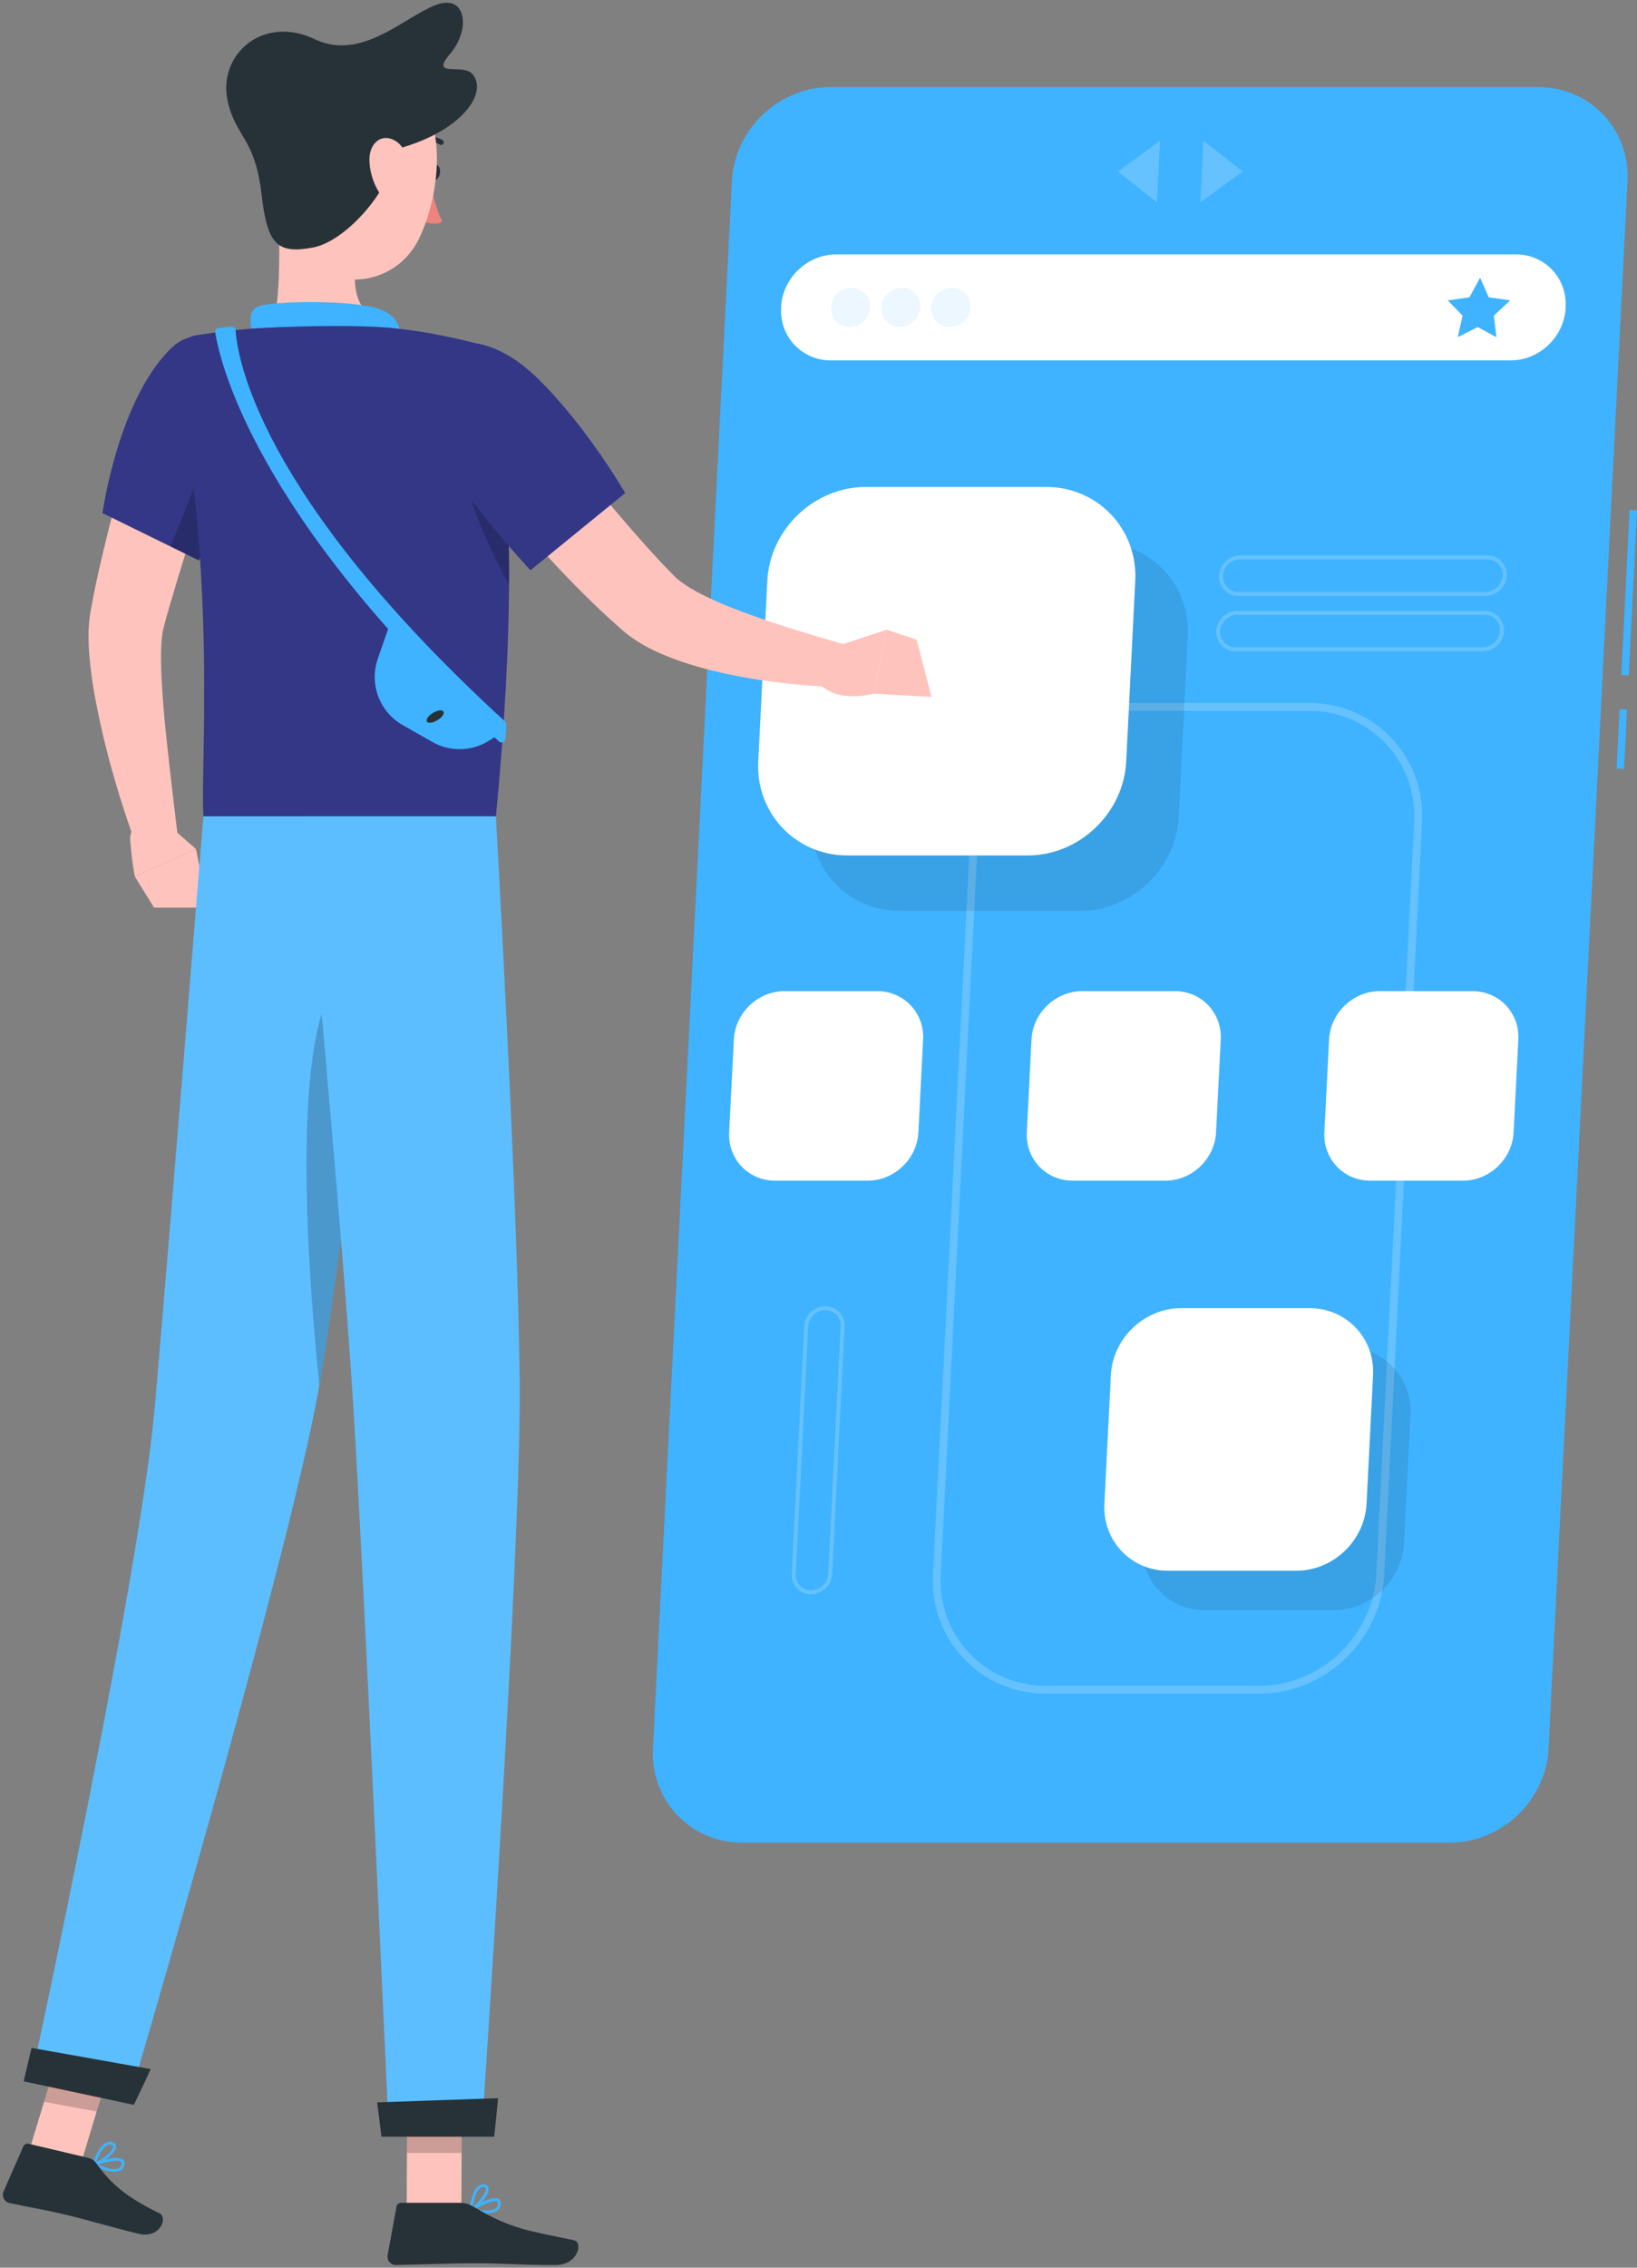 <?xml version="1.0" encoding="UTF-8"?>
<svg xmlns="http://www.w3.org/2000/svg" width="312" height="432" viewBox="0 0 312 432" fill="none">
  <rect x="0" y="0" width="312" height="432" fill="#808080" stroke="none"/>
  <path d="M310.589 97.14L309.015 128.567L310.426 128.638L312 97.211L310.589 97.14Z" fill="#3FB3FF"></path>
  <path d="M308.686 135.09L308.119 146.415L309.53 146.485L310.097 135.161L308.686 135.09Z" fill="#3FB3FF"></path>
  <path d="M276.378 351.024H141.414C131.592 351.024 123.961 342.975 124.449 333.143L139.5 34.471C140.001 24.638 148.437 16.59 158.26 16.59H293.224C303.046 16.59 310.677 24.638 310.188 34.471L295.138 333.143C294.636 342.975 286.2 351.024 276.378 351.024Z" fill="#3FB3FF"></path>
  <path opacity="0.2" d="M240.059 322.637H199.358C193.337 322.637 187.766 320.271 183.687 315.976C179.594 311.668 177.521 305.972 177.825 299.932L185.047 156.543C185.68 144.068 196.321 133.918 208.797 133.918H249.499C255.519 133.918 261.09 136.284 265.169 140.579C269.262 144.887 271.335 150.583 271.031 156.622L263.81 300.011C263.176 312.487 252.535 322.637 240.059 322.637ZM208.784 135.411C197.1 135.411 187.119 144.927 186.525 156.622L179.304 300.011C179.026 305.641 180.954 310.941 184.756 314.945C188.558 318.936 193.733 321.143 199.344 321.143H240.046C251.73 321.143 261.711 311.628 262.305 299.932L269.526 156.543C269.803 150.913 267.876 145.614 264.074 141.609C260.272 137.618 255.096 135.411 249.486 135.411H208.784Z" fill="white"></path>
  <path opacity="0.1" d="M205.893 173.525H171.488C161.666 173.525 154.035 165.477 154.524 155.644L156.253 121.204C156.755 111.372 165.191 103.324 175.013 103.324H209.418C219.24 103.324 226.871 111.372 226.382 121.204L224.653 155.644C224.151 165.477 215.715 173.525 205.893 173.525Z" fill="black"></path>
  <path d="M195.885 162.966H161.481C151.659 162.966 144.028 154.918 144.516 145.085L146.246 110.645C146.747 100.813 155.184 92.765 165.006 92.765H199.41C209.233 92.765 216.863 100.813 216.375 110.645L214.645 145.085C214.144 154.918 205.708 162.966 195.885 162.966Z" fill="white"></path>
  <path opacity="0.1" d="M254.212 306.751H229.696C222.699 306.751 217.26 301.016 217.616 294.012L218.857 269.47C219.214 262.466 225.221 256.73 232.231 256.73H256.747C263.744 256.73 269.183 262.466 268.827 269.47L267.586 294.012C267.229 301.016 261.222 306.751 254.212 306.751Z" fill="black"></path>
  <path d="M247.083 299.231H222.567C215.57 299.231 210.13 293.496 210.487 286.492L211.728 261.95C212.084 254.946 218.091 249.21 225.101 249.21H249.617C256.615 249.21 262.054 254.946 261.697 261.95L260.456 286.492C260.1 293.496 254.093 299.231 247.083 299.231Z" fill="white"></path>
  <path d="M165.389 224.92H147.698C142.642 224.92 138.721 220.784 138.972 215.722L139.87 198.013C140.12 192.952 144.464 188.815 149.52 188.815H167.211C172.267 188.815 176.188 192.952 175.937 198.013L175.04 215.722C174.789 220.784 170.445 224.92 165.389 224.92Z" fill="white"></path>
  <path d="M278.833 224.92H261.143C256.086 224.92 252.165 220.784 252.416 215.722L253.314 198.013C253.565 192.952 257.908 188.815 262.965 188.815H280.655C285.712 188.815 289.633 192.952 289.382 198.013L288.484 215.722C288.233 220.784 283.89 224.92 278.833 224.92Z" fill="white"></path>
  <path d="M222.118 224.92H204.427C199.371 224.92 195.45 220.784 195.701 215.722L196.599 198.013C196.849 192.952 201.193 188.815 206.249 188.815H223.94C228.996 188.815 232.917 192.952 232.666 198.013L231.769 215.722C231.518 220.784 227.174 224.92 222.118 224.92Z" fill="white"></path>
  <path d="M287.917 68.659H158.339C152.86 68.659 148.596 64.166 148.873 58.681V58.444C149.164 52.959 153.877 48.466 159.356 48.466H288.933C294.412 48.466 298.676 52.959 298.399 58.444V58.681C298.108 64.166 293.395 68.659 287.917 68.659Z" fill="white"></path>
  <path d="M282.095 52.893L283.745 56.633L287.837 57.228L284.709 60.135L285.21 64.232L281.619 62.303L277.843 64.232L278.754 60.135L275.929 57.228L280.075 56.633L282.095 52.893Z" fill="#3FB3FF"></path>
  <path opacity="0.1" d="M165.838 58.563C165.732 60.624 163.989 62.289 161.93 62.289C159.87 62.289 158.286 60.624 158.392 58.563C158.497 56.501 160.24 54.836 162.3 54.836C164.359 54.836 165.943 56.501 165.838 58.563Z" fill="#3FB3FF"></path>
  <path opacity="0.1" d="M175.383 58.563C175.277 60.624 173.534 62.289 171.475 62.289C169.415 62.289 167.831 60.624 167.937 58.563C168.042 56.501 169.785 54.836 171.844 54.836C173.904 54.836 175.488 56.501 175.383 58.563Z" fill="#3FB3FF"></path>
  <path opacity="0.1" d="M184.941 58.563C184.836 60.624 183.093 62.289 181.033 62.289C178.974 62.289 177.39 60.624 177.495 58.563C177.601 56.501 179.344 54.836 181.403 54.836C183.463 54.836 185.047 56.501 184.941 58.563Z" fill="#3FB3FF"></path>
  <path opacity="0.2" d="M213.035 32.673L220.507 38.541L221.101 26.806L213.035 32.673Z" fill="white"></path>
  <path opacity="0.2" d="M236.851 32.673L228.771 38.541L229.366 26.806L236.851 32.673Z" fill="white"></path>
  <path opacity="0.2" d="M283.151 113.513H236.02C234.99 113.513 234.039 113.103 233.353 112.376C232.653 111.649 232.297 110.671 232.349 109.641C232.455 107.526 234.264 105.808 236.363 105.808H283.494C284.524 105.808 285.474 106.205 286.161 106.945C286.86 107.685 287.217 108.649 287.164 109.68C287.058 111.795 285.25 113.513 283.151 113.513ZM236.363 106.561C234.647 106.561 233.168 107.962 233.089 109.68C233.049 110.5 233.326 111.279 233.881 111.861C234.435 112.442 235.188 112.76 236.006 112.76H283.137C284.854 112.76 286.332 111.359 286.412 109.641C286.451 108.821 286.174 108.042 285.619 107.46C285.065 106.879 284.312 106.561 283.494 106.561H236.363Z" fill="white"></path>
  <path opacity="0.2" d="M282.622 124.072H235.491C234.461 124.072 233.511 123.663 232.824 122.936C232.125 122.196 231.768 121.231 231.821 120.2C231.927 118.086 233.735 116.368 235.848 116.368H282.979C284.009 116.368 284.959 116.777 285.646 117.504C286.345 118.244 286.702 119.209 286.649 120.24C286.543 122.354 284.735 124.072 282.622 124.072ZM235.834 117.121C234.118 117.121 232.64 118.522 232.56 120.24C232.521 121.059 232.798 121.839 233.352 122.42C233.907 123.002 234.659 123.319 235.478 123.319H282.609C284.325 123.319 285.804 121.918 285.883 120.2C285.923 119.381 285.646 118.601 285.091 118.02C284.537 117.438 283.784 117.121 282.966 117.121H235.834Z" fill="white"></path>
  <path opacity="0.2" d="M154.577 303.725C153.547 303.725 152.596 303.315 151.91 302.589C151.21 301.849 150.854 300.884 150.906 299.853L153.283 252.673C153.388 250.559 155.197 248.841 157.296 248.841C158.326 248.841 159.277 249.251 159.963 249.977C160.663 250.704 161.019 251.682 160.966 252.713L158.59 299.893C158.484 302.007 156.676 303.725 154.563 303.725H154.577ZM157.309 249.581C155.593 249.581 154.115 250.982 154.035 252.7L151.659 299.879C151.619 300.699 151.897 301.478 152.451 302.06C153.006 302.641 153.758 302.959 154.577 302.959C156.293 302.959 157.772 301.558 157.851 299.84L160.227 252.66C160.267 251.841 159.989 251.061 159.435 250.48C158.881 249.898 158.128 249.581 157.309 249.581Z" fill="white"></path>
  <path d="M31.032 156.226L37.33 161.723L25.699 166.983C25.699 166.983 25.131 164.247 24.814 159.979C24.682 158.195 25.989 156.635 27.772 156.49L31.032 156.212V156.226Z" fill="#FFC3BD"></path>
  <path d="M39.666 172.904H29.356L25.699 166.983L37.33 161.723L39.666 172.904Z" fill="#FFC3BD"></path>
  <path d="M98.6 74.236C103.01 79.813 107.564 85.535 112.119 91.086C116.674 96.663 121.334 102.134 126.113 107.262L127.922 109.151L128.608 109.852C128.753 110.024 129.004 110.209 129.216 110.394C130.14 111.147 131.394 111.966 132.754 112.706C135.513 114.187 138.681 115.535 141.942 116.724C148.464 119.129 155.474 121.217 162.353 123.16L161.336 130.931C153.666 130.772 146.22 130.006 138.602 128.407C134.8 127.574 130.985 126.57 127.064 124.984C125.096 124.178 123.09 123.252 121.03 121.878C120.502 121.508 120.001 121.191 119.459 120.741L118.667 120.094L118.099 119.592L115.934 117.649C110.271 112.429 105.109 106.931 100.145 101.301C95.181 95.645 90.52 89.896 85.992 83.804L98.6 74.275V74.236Z" fill="#FFC3BD"></path>
  <path d="M174.71 121.852L177.535 132.768L166.472 132.147L168.98 119.962L174.71 121.852Z" fill="#FFC3BD"></path>
  <path d="M159.316 123.147L168.98 119.962L166.472 132.147C166.472 132.147 157.93 134.644 154.867 128.393L159.316 123.147Z" fill="#FFC3BD"></path>
  <path d="M43.403 78.901C41.409 85.799 39.297 92.724 37.158 99.583L33.989 109.852L32.471 114.94L31.745 117.451L31.138 119.737C30.9 120.636 30.768 122.182 30.715 123.715C30.663 125.288 30.689 126.953 30.768 128.644C30.927 132.041 31.204 135.543 31.56 139.071C32.286 146.102 33.145 153.291 34.016 160.401L26.438 162.331C23.837 155.353 21.646 148.349 19.877 141.093C19.018 137.459 18.213 133.785 17.632 129.979C17.355 128.063 17.104 126.107 16.972 124.059C16.84 121.984 16.774 119.882 17.144 117.2C17.249 116.446 17.329 116.116 17.421 115.601L17.685 114.173L18.239 111.398C18.622 109.561 19.045 107.751 19.467 105.966C20.312 102.372 21.197 98.817 22.147 95.275C24.022 88.192 26.068 81.227 28.326 74.249L43.416 78.927L43.403 78.901Z" fill="#FFC3BD"></path>
  <path d="M81.9 32.62C81.728 33.44 82.018 34.219 82.546 34.351C83.074 34.483 83.655 33.928 83.827 33.109C83.999 32.29 83.708 31.51 83.18 31.378C82.652 31.246 82.071 31.801 81.9 32.62Z" fill="#263238"></path>
  <path d="M81.939 34.193C81.939 34.193 82.784 39.413 84.342 42.228C82.613 43.219 80.289 41.977 80.289 41.977L81.939 34.193Z" fill="#ED847E"></path>
  <path d="M84.078 27.611C84.236 27.611 84.382 27.532 84.487 27.4C84.646 27.175 84.593 26.871 84.368 26.713C84.289 26.66 82.388 25.352 79.893 26.382C79.642 26.488 79.523 26.779 79.629 27.03C79.734 27.281 80.025 27.4 80.276 27.294C82.269 26.475 83.787 27.519 83.801 27.532C83.893 27.598 83.986 27.625 84.078 27.625V27.611Z" fill="#263238"></path>
  <path d="M53.608 35.237C52.684 44.831 54.044 54.122 51.905 62.461C51.905 62.461 54.281 70.205 68.447 70.205C84.025 70.205 75.589 62.461 75.589 62.461C67.008 60.426 66.981 54.109 68.236 48.188L53.595 35.237H53.608Z" fill="#FFC3BD"></path>
  <path d="M48.881 65.117C47.667 62.672 46.861 59.197 49.37 58.324C52.129 57.36 66.876 57.042 72.223 58.853C77.569 60.663 76.262 65.632 76.262 65.632L48.868 65.117H48.881Z" fill="#3FB3FF"></path>
  <path d="M20.576 413.599C19.546 413.361 18.49 412.886 17.777 412.515C17.685 412.463 17.619 412.37 17.632 412.251C17.645 412.132 17.711 412.053 17.817 412.013C18.279 411.855 22.372 410.507 23.454 411.419C23.626 411.564 23.811 411.828 23.731 412.264C23.626 412.859 23.335 413.282 22.86 413.52C22.253 413.824 21.434 413.784 20.589 413.586L20.576 413.599ZM18.622 412.33C20.418 413.15 21.883 413.427 22.609 413.057C22.926 412.899 23.124 412.608 23.19 412.185C23.23 411.974 23.164 411.894 23.098 411.841C22.543 411.366 20.273 411.841 18.622 412.33Z" fill="#3FB3FF"></path>
  <path d="M17.83 412.542C17.83 412.542 17.738 412.502 17.698 412.463C17.632 412.397 17.606 412.291 17.632 412.198C17.672 412.066 18.701 408.934 20.233 408.181C20.629 407.983 21.038 407.956 21.434 408.102C22.042 408.326 22.121 408.749 22.108 408.987C22.055 410.282 19.256 412.185 17.962 412.542C17.923 412.542 17.87 412.542 17.83 412.542ZM21.131 408.577C20.919 408.524 20.695 408.551 20.471 408.67C19.48 409.146 18.688 410.93 18.345 411.842C19.692 411.247 21.54 409.74 21.566 408.974C21.566 408.908 21.566 408.736 21.25 408.617C21.25 408.617 21.17 408.59 21.131 408.577Z" fill="#3FB3FF"></path>
  <path d="M92.686 421.66C91.629 421.66 90.494 421.436 89.702 421.251C89.596 421.224 89.517 421.145 89.504 421.026C89.491 420.907 89.53 420.815 89.623 420.749C90.032 420.484 93.715 418.224 94.97 418.872C95.168 418.978 95.405 419.189 95.432 419.638C95.471 420.246 95.286 420.722 94.877 421.066C94.362 421.502 93.557 421.647 92.686 421.647V421.66ZM90.494 420.868C92.422 421.251 93.913 421.185 94.534 420.656C94.811 420.431 94.93 420.101 94.904 419.678C94.89 419.467 94.811 419.401 94.732 419.361C94.072 419.031 91.986 419.995 90.494 420.868Z" fill="#3FB3FF"></path>
  <path d="M89.768 421.264C89.768 421.264 89.662 421.251 89.623 421.224C89.544 421.171 89.491 421.079 89.504 420.973C89.504 420.828 89.781 417.55 91.115 416.467C91.458 416.189 91.841 416.07 92.263 416.123C92.91 416.202 93.082 416.599 93.121 416.837C93.359 418.105 91.088 420.603 89.9 421.251C89.86 421.277 89.821 421.277 89.768 421.277V421.264ZM92.065 416.639C91.841 416.639 91.643 416.718 91.445 416.876C90.6 417.564 90.23 419.493 90.098 420.445C91.273 419.559 92.725 417.669 92.58 416.916C92.58 416.85 92.54 416.691 92.184 416.639C92.184 416.639 92.105 416.639 92.065 416.639Z" fill="#3FB3FF"></path>
  <path d="M77.517 420.854H87.933L88.039 396.696H77.622L77.517 420.854Z" fill="#FFC3BD"></path>
  <path d="M4.906 411.908L14.939 413.758L22.134 389.983L12.101 388.146L4.906 411.908Z" fill="#FFC3BD"></path>
  <path d="M16.853 411.088L5.46 408.392C5.051 408.3 4.628 408.498 4.457 408.881L0.668 417.511C0.272 418.41 0.839 419.48 1.79 419.678C5.777 420.55 7.757 420.775 12.774 421.965C15.85 422.691 22.147 424.515 26.398 425.533C30.557 426.524 32.049 422.414 30.372 421.621C22.9 418.04 20.418 414.974 18.358 412.106C17.989 411.59 17.447 411.233 16.84 411.088H16.853Z" fill="#263238"></path>
  <path d="M87.814 419.639H76.434C76.011 419.639 75.655 419.929 75.576 420.352L73.873 429.63C73.701 430.594 74.467 431.506 75.444 431.48C79.55 431.414 85.464 431.163 90.626 431.163C96.659 431.163 98.811 431.493 105.888 431.493C110.165 431.493 111.182 427.158 109.386 426.775C101.161 424.991 97.57 424.793 90.362 420.445C89.583 419.969 88.725 419.639 87.814 419.639Z" fill="#263238"></path>
  <path d="M32.722 66.241C22.556 75.954 19.533 97.747 19.533 97.747L37.897 106.76C37.897 106.76 43.482 95.513 46.98 83.302C50.637 70.509 40.075 59.223 32.722 66.254V66.241Z" fill="#333786"></path>
  <path opacity="0.2" d="M41.858 80.645L32.511 104.077L37.91 106.76C37.91 106.76 40.92 100.667 43.931 92.592L41.858 80.645Z" fill="black"></path>
  <path d="M97.029 111.411C96.95 123.054 96.25 137.539 94.521 155.512H38.782C38.095 147.318 41.515 108.689 33.224 70.007C32.603 67.126 34.531 64.311 37.435 63.862C40.986 63.307 45.845 62.672 50.598 62.448C57.7 62.104 68.011 61.879 74.282 62.448C82.573 63.201 90.428 65.342 90.428 65.342C90.428 65.342 95.194 70.509 96.646 94.746C96.923 99.531 97.082 105.041 97.042 111.398L97.029 111.411Z" fill="#333786"></path>
  <path d="M44.102 62.197L41.66 62.487C41.25 62.54 40.96 62.91 41.026 63.32C41.779 68.289 48.115 97.958 95.101 141.252C95.55 141.662 96.29 141.385 96.329 140.777L96.514 138.041C96.527 137.816 96.435 137.605 96.276 137.46C48.947 94.139 45.185 67.655 44.907 62.897C44.881 62.474 44.511 62.17 44.102 62.21V62.197Z" fill="#3FB3FF"></path>
  <path d="M74.269 118.958L95.669 139.547L93.201 141.107C89.913 143.168 85.768 143.261 82.401 141.345L76.751 138.133C72.341 135.622 70.335 130.323 71.998 125.526L74.269 118.958Z" fill="#3FB3FF"></path>
  <path d="M81.345 137.42C81.53 137.83 82.388 137.763 83.272 137.261C84.157 136.759 84.725 136.019 84.54 135.596C84.355 135.173 83.497 135.252 82.612 135.755C81.728 136.257 81.16 136.997 81.345 137.42Z" fill="#263238"></path>
  <path opacity="0.2" d="M97.029 111.412C93.663 105.253 87.537 92.883 88.395 85.839L96.62 94.76C96.897 99.544 97.055 105.055 97.016 111.412H97.029Z" fill="black"></path>
  <path d="M79.47 74.791C78.586 84.689 101.108 108.636 101.108 108.636L119.155 93.927C119.155 93.927 111.736 81.055 102.296 71.91C91.748 61.694 80.474 63.65 79.483 74.791H79.47Z" fill="#333786"></path>
  <g opacity="0.2">
    <path d="M88.038 396.696L87.985 410.123H77.556L77.609 396.696H88.038Z" fill="black"></path>
    <path d="M12.1 388.146L22.134 389.996L18.424 402.247L8.391 400.397L12.1 388.146Z" fill="black"></path>
  </g>
  <path d="M55.086 24.004C53.555 34.272 52.156 40.193 56.103 46.655C62.057 56.382 75.391 54.875 79.906 45.387C83.986 36.836 85.794 21.48 76.843 14.977C68.037 8.568 56.605 13.735 55.073 24.004H55.086Z" fill="#FFC3BD"></path>
  <path d="M73.582 33.506C73.503 36.426 66.017 45.968 59.628 47.157C52.723 48.439 50.954 46.483 49.858 37.061C48.604 26.224 44.974 26.224 43.403 19.312C41.422 10.603 49.938 2.674 60.024 7.484C68.763 11.647 76.843 3.453 82.863 1.022C88.883 -1.423 89.808 5.555 85.794 10.246C81.82 14.885 88.131 12.057 89.966 14.039C93.28 17.594 87.854 25.55 74.348 28.708C76.671 31.206 73.569 33.519 73.569 33.519L73.582 33.506Z" fill="#263238"></path>
  <path d="M70.414 30.347C70.414 33.083 71.483 35.766 72.883 37.589C74.969 40.325 77.411 38.99 78.005 35.964C78.533 33.241 78.084 28.537 75.418 26.872C72.79 25.233 70.427 27.215 70.414 30.347Z" fill="#FFC3BD"></path>
  <path d="M74.731 155.512C74.731 155.512 65.978 235.228 60.644 265.095C54.796 297.804 24.51 400.449 24.51 400.449L5.843 396.472C5.843 396.472 26.689 300.434 29.501 268.056C32.55 232.915 38.769 155.512 38.769 155.512H74.731Z" fill="#3FB3FF"></path>
  <path opacity="0.15" d="M74.731 155.512C74.731 155.512 65.978 235.228 60.644 265.095C54.796 297.804 24.51 400.449 24.51 400.449L5.843 396.472C5.843 396.472 26.689 300.434 29.501 268.056C32.55 232.915 38.769 155.512 38.769 155.512H74.731Z" fill="white"></path>
  <path d="M28.695 394.159C28.774 394.172 25.514 400.978 25.514 400.978L4.509 396.498L6.014 390.128L28.695 394.159Z" fill="#263238"></path>
  <path opacity="0.2" d="M68.354 183.926C54.783 186.608 58.202 237.66 60.856 263.906C64.077 245.352 68.473 209.643 71.444 184.296C70.519 183.846 69.49 183.701 68.354 183.926Z" fill="black"></path>
  <path d="M94.508 155.512C94.508 155.512 98.957 233.497 99.049 265.307C99.141 298.399 91.775 406.727 91.775 406.727H74.124C74.124 406.727 69.371 300.328 67.338 267.831C65.12 232.4 57.872 155.499 57.872 155.499H94.508V155.512Z" fill="#3FB3FF"></path>
  <path opacity="0.15" d="M94.508 155.512C94.508 155.512 98.957 233.497 99.049 265.307C99.141 298.399 91.775 406.727 91.775 406.727H74.124C74.124 406.727 69.371 300.328 67.338 267.831C65.12 232.4 57.872 155.499 57.872 155.499H94.508V155.512Z" fill="white"></path>
  <path d="M94.904 399.709C94.983 399.709 94.191 407.044 94.191 407.044H72.711L71.879 400.502L94.904 399.709Z" fill="#263238"></path>
</svg>
